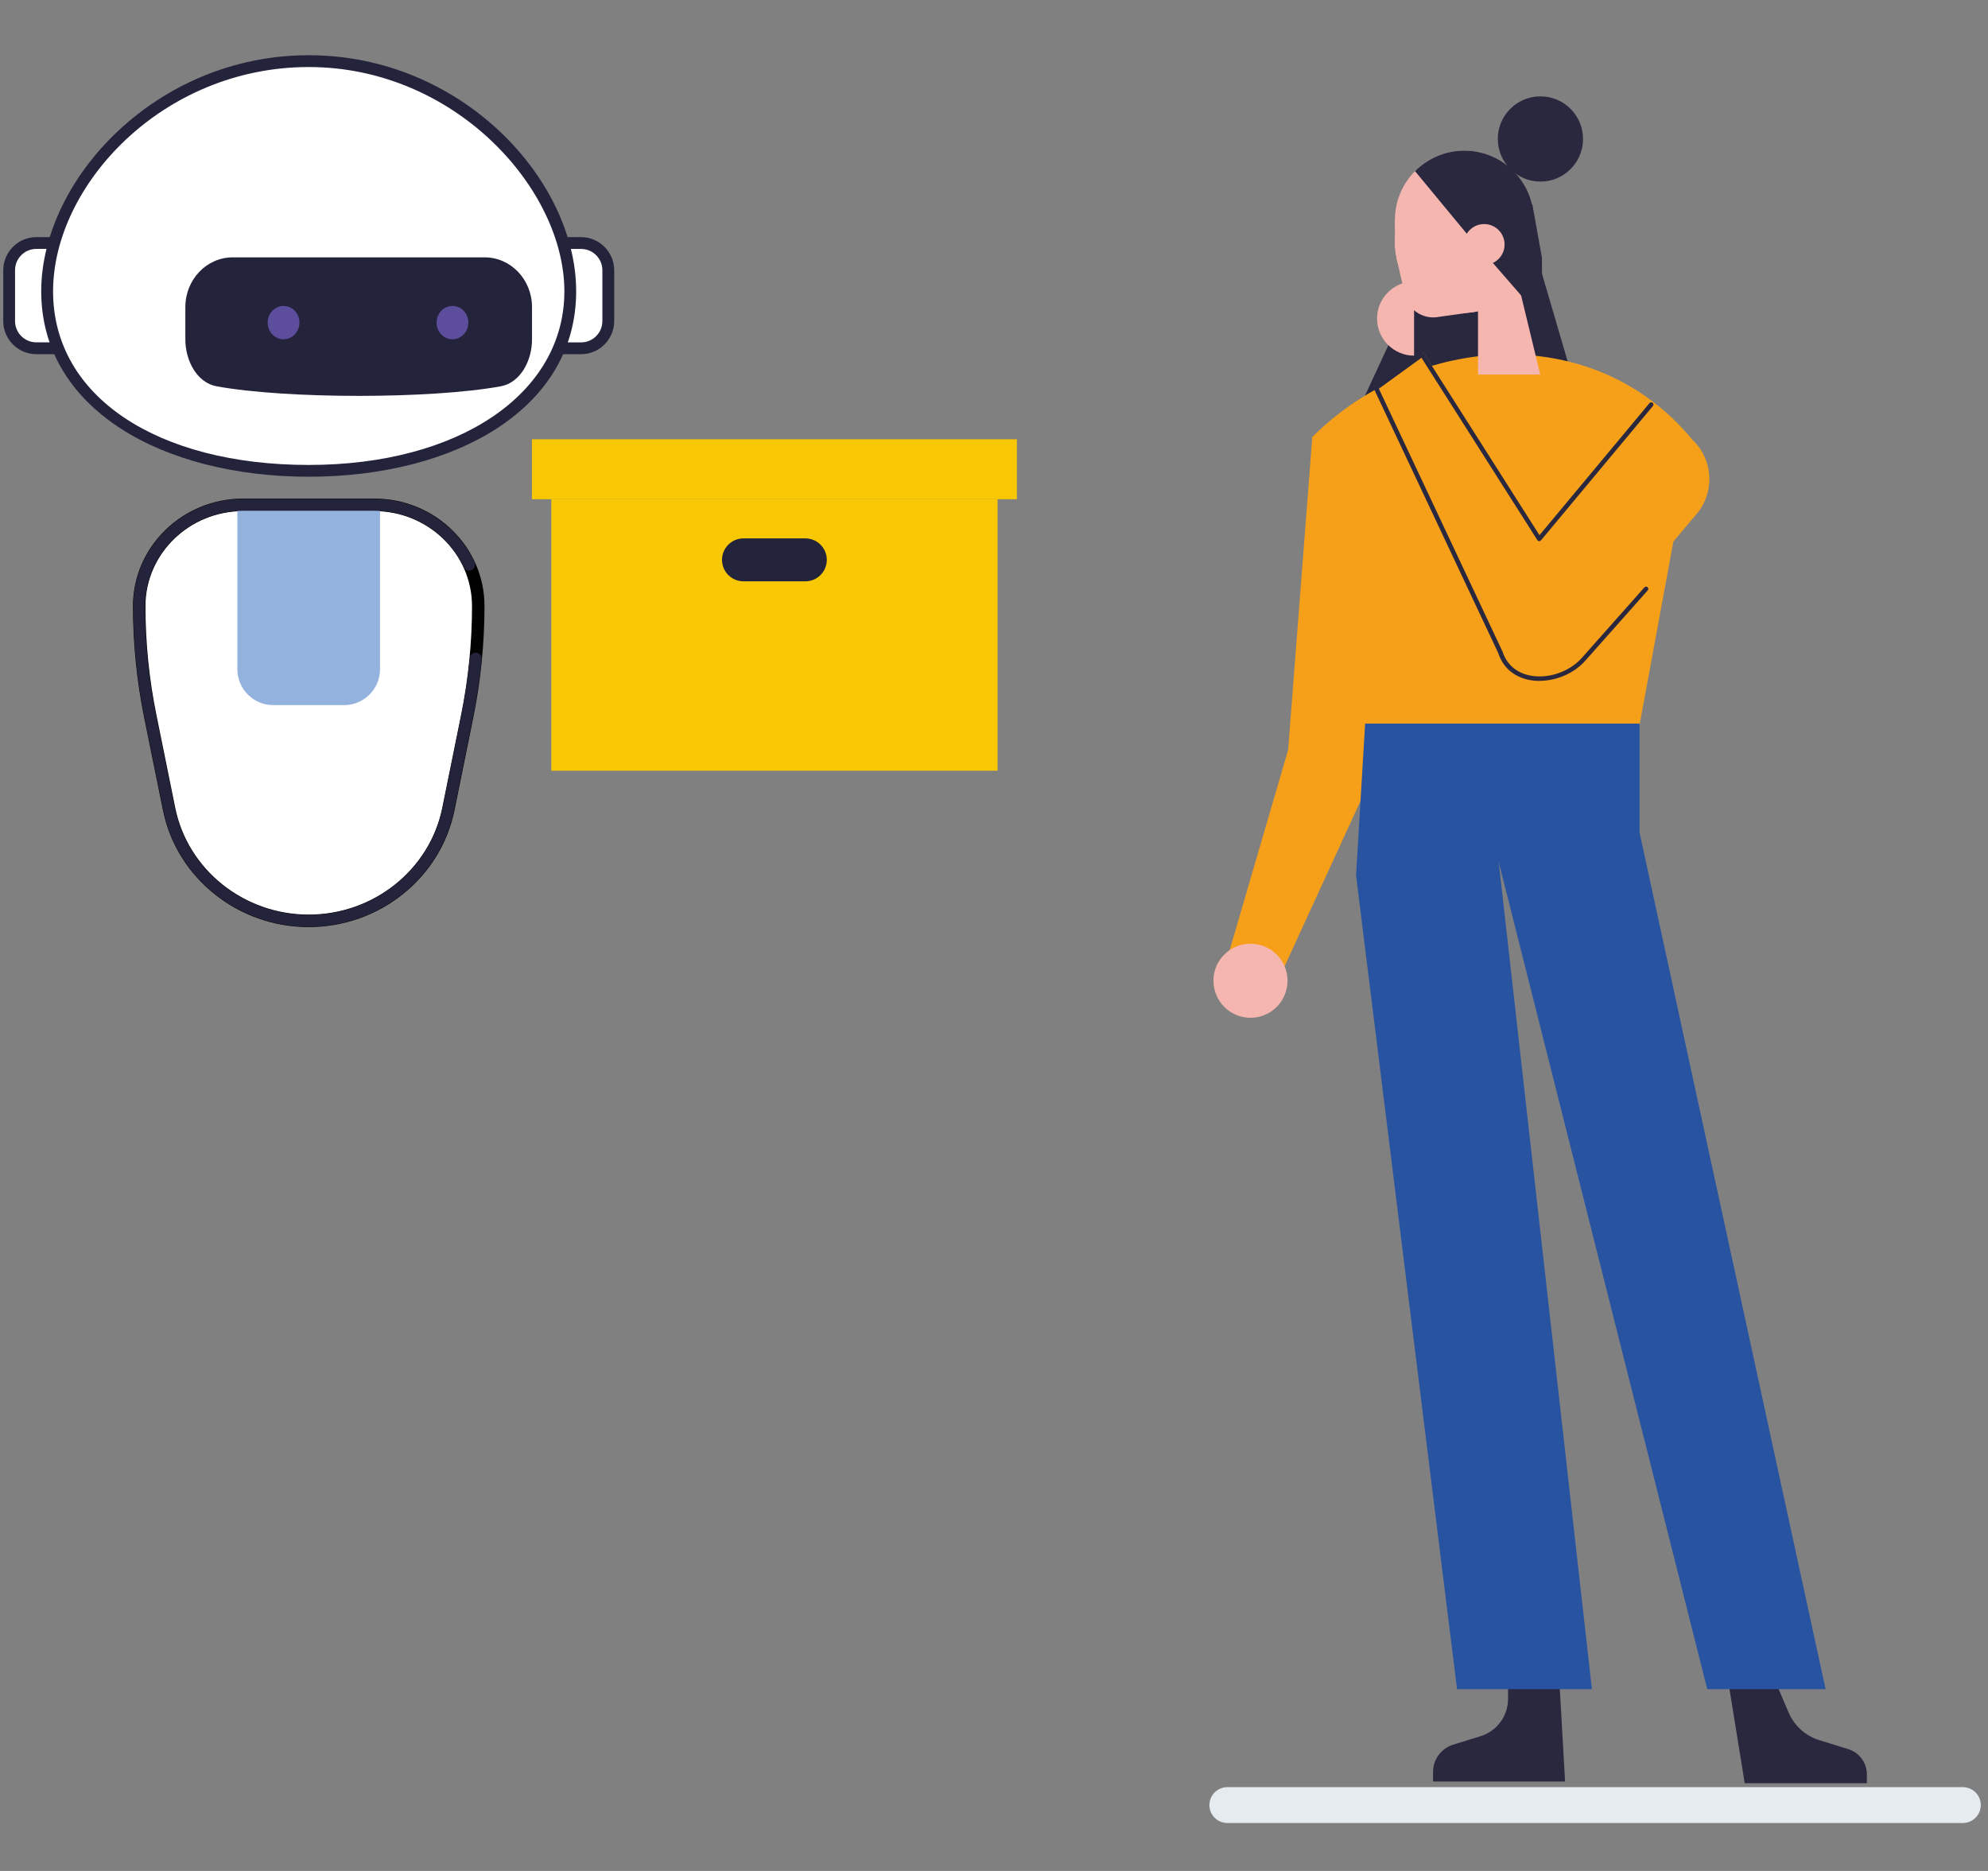 <?xml version="1.0" encoding="UTF-8"?>
<svg xmlns="http://www.w3.org/2000/svg" version="1.1" viewBox="0 0 612 576">
  <rect x="0" y="0" width="612" height="576" fill="#808080" stroke="none"/>
  <!-- Generator: Adobe Illustrator 29.7.0, SVG Export Plug-In . SVG Version: 2.1.1 Build 138)  -->
  <defs>
    <style>
      .st0, .st1 {
        fill: #2753a1;
      }

      .st2, .st1 {
        isolation: isolate;
        opacity: .2;
      }

      .st3 {
        fill: #010101;
      }

      .st4 {
        fill: #93b2de;
      }

      .st5 {
        fill: #ab4a96;
      }

      .st6 {
        fill: #29283f;
      }

      .st7 {
        fill: #f6b6b0;
      }

      .st8 {
        fill: #fff;
      }

      .st9 {
        fill: #5c4e9c;
      }

      .st10 {
        opacity: .56;
      }

      .st11 {
        fill: #94b2de;
      }

      .st12 {
        fill: #24233c;
      }

      .st13 {
        fill: #5c4e9b;
      }

      .st14 {
        fill: #d6e1f3;
      }

      .st15 {
        fill: #f6a019;
      }

      .st16 {
        fill: #f8c804;
      }

      .st17 {
        fill: #e6ebef;
      }

      .st18 {
        display: none;
      }

      .st19 {
        fill: #d3d8db;
      }
    </style>
  </defs>
  <g id="Ebene_1" class="st18">
    <g>
      <path class="st4" d="M414.33,165.7c-4.01-1.31-8.36.61-10.09,4.46-3.51,7.77-9.09,23.46-7.16,41.28.98,9.09,4.53,19.66,9.71,29.01.06.12.13.23.19.34l-4.49,14.93c-.74,2.46-.31,5.07,1.18,7.16l11.14,15.69c1.12,1.58,2.96,2.48,4.91,2.38,1.94-.09,3.68-1.15,4.66-2.84l6.62-11.49c.22.14.44.27.66.41,2.27,1.34,5.09,1.51,7.53.43l23.6-10.43c2.03-.89,3.59-2.55,4.36-4.57.16-.41.29-.85.38-1.29.06-.25.1-.51.15-.76l12.95,2.84c1.91.41,3.86-.16,5.24-1.53.57-.57,1-1.24,1.29-1.97.4-1.02.49-2.15.25-3.26l-4.11-18.8c-.54-2.5-2.19-4.58-4.5-5.69l-14.07-6.73c-.05-.13-.08-.25-.12-.38-3.42-10.13-8.86-19.87-14.92-26.71-11.87-13.43-27.25-19.86-35.35-22.5h0ZM477.21,229.04l3.92,17.98-12.62-2.76c.56-6.74.03-13.83-1.58-21.01l9.17,4.38c.57.28.98.78,1.11,1.41h0ZM460.26,251.36l-23.6,10.43c-.6.27-1.29.23-1.84-.09-2.83-1.68-5.4-3.58-7.74-5.6l35.41-15.65c-.09,3.71-.52,6.89-1.06,9.49-.13.63-.56,1.16-1.17,1.43h0ZM408.45,257.53l2.93-9.73c4.23,6.02,9.1,11.18,14.47,15.31l-6.45,11.19-10.65-15c-.37-.52-.47-1.16-.29-1.77h0ZM458.7,216.91c2.1,6.19,3.17,11.85,3.58,16.83l-40.02,17.69c-4.44-4.8-7.73-9.83-10.02-13.98-4.8-8.65-8.07-18.37-8.97-26.67-1.78-16.36,3.41-30.86,6.65-38.05.43-.95,1.5-1.43,2.49-1.1,7.5,2.44,21.71,8.38,32.61,20.7,5.52,6.25,10.51,15.21,13.68,24.59h0Z"/>
      <path class="st4" d="M440.6,211.6c1.44-3.71,1.46-7.97-.28-11.89-1.68-3.8-4.74-6.72-8.62-8.22s-8.1-1.4-11.9.28c-7.84,3.47-11.41,12.67-7.93,20.51,1.68,3.8,4.74,6.72,8.62,8.22s8.1,1.4,11.9-.28c3.92-1.73,6.77-4.9,8.21-8.62h0ZM417.56,209.76c-1.04-2.36-1.02-4.91-.17-7.13.86-2.23,2.58-4.13,4.92-5.17,2.28-1,4.81-1.07,7.14-.17s4.16,2.65,5.16,4.93c2.08,4.7-.06,10.23-4.76,12.31-2.28,1-4.81,1.07-7.14.17s-4.16-2.65-5.16-4.93Z"/>
      <path class="st4" d="M451.4,290.36c.29-.75.29-1.59-.06-2.38l-5.81-13.14c-.69-1.57-2.53-2.28-4.11-1.58-1.57.69-2.28,2.53-1.58,4.11l5.81,13.14c.69,1.57,2.53,2.28,4.11,1.58.78-.35,1.35-.98,1.65-1.72h0Z"/>
      <path class="st4" d="M453.48,267.94c-1.57.69-2.28,2.53-1.58,4.11l11.17,25.26c.69,1.57,2.53,2.28,4.11,1.58.78-.35,1.35-.98,1.65-1.72s.29-1.59-.06-2.38l-11.17-25.26c-.69-1.57-2.53-2.28-4.11-1.59h0Z"/>
      <path class="st4" d="M463.93,266.73l5.81,13.14c.69,1.57,2.53,2.28,4.11,1.58.78-.35,1.35-.98,1.65-1.72s.29-1.59-.06-2.38l-5.81-13.14c-.69-1.57-2.53-2.28-4.11-1.58-1.57.69-2.28,2.53-1.58,4.11h0Z"/>
    </g>
    <g>
      <path class="st4" d="M564.95,162.06c.64.95,1.7,1.52,2.84,1.52s2.21-.57,2.84-1.52c8.08-12.12,19.98-27.09,28.28-42.32,6.63-12.17,9.86-22.55,9.86-31.74,0-22.59-18.38-40.97-40.97-40.97s-40.97,18.38-40.97,40.97c0,9.19,3.22,19.57,9.86,31.74,8.28,15.22,20.21,30.22,28.28,42.32h-.02ZM567.79,53.86c18.82,0,34.14,15.32,34.14,34.14,0,8.02-2.95,17.32-9.02,28.47-7.15,13.13-17.35,26.44-25.12,37.62-7.77-11.19-17.97-24.5-25.12-37.62-6.08-11.15-9.02-20.46-9.02-28.47,0-18.82,15.32-34.14,34.14-34.14h0Z"/>
      <path class="st4" d="M567.79,108.49c11.29,0,20.49-9.19,20.49-20.49s-9.19-20.49-20.49-20.49-20.49,9.19-20.49,20.49,9.19,20.49,20.49,20.49ZM567.79,74.34c7.53,0,13.66,6.13,13.66,13.66s-6.13,13.66-13.66,13.66-13.66-6.13-13.66-13.66,6.13-13.66,13.66-13.66Z"/>
    </g>
    <g>
      <path class="st4" d="M603.14,494.86c-1.67,0-2.77-1.08-2.77-2.7,0-14.83,0-26.69-21.61-31.81-18.01-4.04-39.35-12.13-39.35-25.88v-11.06c0-1.62,1.1-2.7,2.77-2.7s2.77,1.08,2.77,2.7v11.06c0,7.82,12.75,15.36,34.91,20.76,26.05,5.93,26.05,22.38,26.05,36.66,0,1.62-1.1,2.96-2.77,2.96h0Z"/>
      <path class="st4" d="M563.5,378.82c-1.1-1.08-3.05-.81-3.88.54-1.1,1.34-.83,2.96.55,3.77,0,0-1.65,2.28-1.65,6.87,0,9.17-5.82,10.25-6.37,10.25-1.1,0-2.22,1.08-2.49,2.15-1.39,7.82-5.27,17.79-14.69,23.19-1.1.54-1.94,1.08-2.77,1.62-2.73,1.86-4.66,3.19-12.16,3.23v5.13c9.4,0,12.72-2.16,15.48-4.04.55-.27,1.39-.81,2.22-1.34,8.59-4.85,14.41-13.48,17.18-25.07,3.88-1.34,9.14-5.39,9.14-15.1,0-7.28-.29-10.92-.57-11.18h0Z"/>
      <path class="st4" d="M558.8,384.65c-1.94,0-3.32-2.43-5.27-6.2-3.05-5.66-7.48-13.48-18.57-13.48-1.39,0-3.32.27-5.54.54-2.73.4-5.97.86-9.39.94v5.73c3.84-.08,7.39-.59,10.22-1.01,1.94-.27,3.6-.54,4.71-.54,7.76,0,10.53,5.12,13.58,10.51,2.49,4.32,4.99,8.89,10.25,8.89,1.67,0,2.77-1.08,2.77-2.7s-1.1-2.7-2.77-2.7h0Z"/>
      <path class="st4" d="M520.04,458.42c-7.49-.51-14.68-3.14-20.78-7.52,6.15-3.28,10.83-7.47,10.83-13.71v-5.23c3.15,1.88,6.52,3.11,9.95,3.55v-5.14c-9.32-1.63-19.95-11.31-22.74-26.14h0c-.2-1.08-1.12-1.91-2.21-2.05-5.52-.74-6.34-11.08-4.23-14.74,9.65-1.24,4.48-11.96,9.67-21.86.5,3.66,2.7,15.43,6.14,16.71.41.16,5.4,1.98,13.37,3.56v-5.2c-5.46-1.13-9.31-2.33-10.85-2.84-2.84-4.65-3.97-14.67-4.17-18.3-.33-6.29-12.46-.42-12.67,20.38,0,.61-.23,2.58-2.71,2.58-5.83,0-8.24,20.29,3.01,24.33,1.98,8.63,6.54,16.18,12.36,21.41v8.98c0,7.94-14.73,12.11-25.34,16.38-3.26-69.78,10.74-95.69,19.5-104.93,7.79-8.22,15.86-7.77,19.38-4.84.56.5,1.03.71,1.49.71v-5.75h0c-6.58-3.53-15.83-2.8-24.55,6.41-11.46,12.1-24.31,41.13-20.79,110.57-13.39,6.42-25.45,18.24-25.45,33.2,0,3.35,5.07,3.36,5.07,0,0-6.08,2.66-17.74,20.47-27.57,5.17-2.86,12.52-5.12,19.35-8.04,7.43,6.03,16.47,9.6,25.9,10.17v-5.07h0Z"/>
      <path class="st4" d="M549.2,443.38c-1.09-1.01-2.72-.75-3.81.25-6.88,7.46-15.74,12.55-25.35,14.81v5.17c11.27-2.37,21.66-8.18,29.44-16.71,1.09-1.01.82-2.52-.28-3.53Z"/>
      <path class="st4" d="M558.91,359.06c3.9-5.55,2.4-11.98,2.4-12.28-.3-1.46-1.8-2.63-3.3-2.34,0,0-9.32,1.17-19.83-1.76-6.3-2.62-13.8-4.09-21.59-4.09v3.87l2.85,2.05c6.08.28,11.66,1.42,16.34,3.44.2.2.4.29.6.29,7.82,2.04,15.02,2.04,18.93,2.04,0,2.04-.6,4.38-2.4,6.72-.9,1.17-.9,2.63,0,3.8,3.61,4.68,5.4,13.45,5.4,19.29s0,11.98-2.1,16.96c-.6,1.46.3,3.21,1.8,3.8s3.3-.29,3.9-1.76c2.4-6.14,2.4-13.45,2.4-19,0-6.14-1.5-14.9-5.4-21.04h0Z"/>
      <path class="st4" d="M553.64,491.08c-1.27-.12-2.4.82-2.52,2.1l-.3,3.37c-5.21-8.18-14.25-13.65-24.73-13.65-11.27,0-21.21,6.43-26.13,16.09-.58,1.14-.13,2.53,1.01,3.12,1.14.58,2.53.13,3.12-1.01,4.17-8.17,12.56-13.56,22.01-13.56,8.62,0,16.39,4.49,20.85,11.52l-3.3-2.36c-1.04-.75-2.49-.51-3.23.54-.75,1.04-.51,2.49.54,3.23l10.02,7.15c1.47,1.05,3.5.09,3.65-1.68l1.12-12.34c.12-1.27-.82-2.4-2.1-2.52h0Z"/>
      <path class="st4" d="M551.21,523.01c-1.14-.58-2.53-.13-3.12,1.01-4.17,8.17-12.56,13.56-22.01,13.56-8.62,0-16.39-4.49-20.85-11.52l3.3,2.36c1.04.75,2.49.51,3.23-.54.75-1.04.51-2.49-.54-3.23l-10.02-7.15c-1.45-1.04-3.49-.11-3.65,1.68l-1.12,12.34c-.12,1.27.82,2.4,2.1,2.52s2.4-.83,2.52-2.1l.3-3.37c5.21,8.18,14.25,13.65,24.72,13.65,11.27,0,21.21-6.43,26.13-16.09.58-1.14.13-2.53-1.01-3.12h0Z"/>
    </g>
    <g>
      <path class="st8" d="M192.17,309.81h-67.49c-29.58,0-53.56,23.35-53.56,52.16,0,19.04,1.91,38.03,5.69,56.69l9.7,47.87c6.78,33.45,36.9,57.56,71.92,57.56s65.13-24.11,71.92-57.56l9.7-47.87c3.78-18.68,5.69-37.66,5.69-56.69,0-28.81-23.98-52.16-53.56-52.16Z"/>
      <path class="st4" d="M121.68,309.81h73.47v84.66c0,10.21-8.29,18.5-18.5,18.5h-36.48c-10.21,0-18.5-8.29-18.5-18.5v-84.66h0Z"/>
      <path class="st12" d="M158.42,527.14c-36.35,0-67.85-25.23-74.9-60l-9.7-47.86c-3.82-18.82-5.75-38.11-5.75-57.3,0-30.44,25.4-55.21,56.61-55.21h67.49c22.26,0,42.54,12.8,51.66,32.6.7,1.53.04,3.33-1.49,4.04-1.53.7-3.33.04-4.04-1.49-8.14-17.66-26.24-29.07-46.14-29.07h-67.49c-27.85,0-50.53,22.04-50.53,49.12,0,18.79,1.9,37.66,5.63,56.09l9.7,47.86c6.48,31.94,35.47,55.12,68.94,55.12s62.46-23.18,68.94-55.12l9.7-47.86c1.96-9.68,3.43-19.57,4.36-29.39.16-1.68,1.64-2.9,3.32-2.74,1.68.16,2.9,1.65,2.74,3.31-.96,10.03-2.46,20.14-4.46,30.03l-9.7,47.87c-7.05,34.77-38.55,60-74.9,60h0Z"/>
    </g>
    <path class="st12" d="M507.45,271.15c-3.72,0-7.08-2.58-7.92-6.36-.97-4.37,1.79-8.71,6.17-9.68,10.4-2.31,16.91-6.89,16.98-11.93.08-5.95-8-14.03-23.62-17.98-4.34-1.1-6.98-5.51-5.88-9.86,1.1-4.34,5.51-6.98,9.86-5.88,22.01,5.56,36.09,18.89,35.87,33.95-.19,13.16-11.29,23.45-29.7,27.54-.59.13-1.18.19-1.77.19h0Z"/>
    <g>
      <g>
        <g>
          <path class="st8" d="M284.16,174.94h14.55c7.74,0,14.02,6.29,14.02,14.02v26.19c0,7.74-6.29,14.02-14.02,14.02h-14.55v-54.24h0Z"/>
          <path class="st12" d="M298.7,232.23h-14.55c-1.68,0-3.05-1.36-3.05-3.05v-54.24c0-1.68,1.36-3.05,3.05-3.05h14.55c9.41,0,17.07,7.66,17.07,17.07v26.19c0,9.41-7.66,17.07-17.07,17.07h0ZM287.19,226.13h11.51c6.06,0,10.98-4.92,10.98-10.98v-26.19c0-6.06-4.92-10.98-10.98-10.98h-11.51v48.15Z"/>
        </g>
        <g>
          <path class="st8" d="M32.69,229.18h-14.55c-7.74,0-14.02-6.29-14.02-14.02v-26.19c0-7.74,6.29-14.02,14.02-14.02h14.55v54.24h0Z"/>
          <path class="st12" d="M32.69,232.23h-14.55c-9.41,0-17.07-7.66-17.07-17.07v-26.19c0-9.41,7.66-17.07,17.07-17.07h14.55c1.68,0,3.05,1.36,3.05,3.05v54.24c0,1.68-1.36,3.05-3.05,3.05h0ZM18.14,177.98c-6.06,0-10.98,4.92-10.98,10.98v26.19c0,6.06,4.92,10.98,10.98,10.98h11.52v-48.15h-11.52Z"/>
        </g>
      </g>
      <g>
        <path class="st8" d="M23.69,199.82c0-58.28,60.32-118.57,134.73-118.57s134.73,60.28,134.73,118.57-60.32,92.48-134.73,92.48S23.69,258.1,23.69,199.82h0Z"/>
        <path class="st12" d="M158.42,295.34c-37.81,0-72.22-8.84-96.93-24.88-26.72-17.36-40.85-41.79-40.85-70.65,0-57.4,58.92-121.61,137.77-121.61s137.77,64.21,137.77,121.61c0,28.87-14.12,53.3-40.85,70.65-24.71,16.04-59.12,24.88-96.93,24.88h.02ZM158.42,84.3c-75.37,0-131.69,60.99-131.69,115.52s54.15,89.45,131.69,89.45,131.69-36.78,131.69-89.45-56.32-115.52-131.69-115.52h0Z"/>
      </g>
      <path class="st12" d="M249,182.33H119.26c-13.48,0-24.4,11.47-24.4,25.61v16.71c0,10.79,5.91,22.22,16.11,24.09,35.95,6.58,110.38,6.58,146.33,0,10.2-1.87,16.11-13.3,16.11-24.09v-16.71c0-14.15-10.93-25.61-24.4-25.61h0Z"/>
      <g>
        <path class="st13" d="M153.65,215.95c0,4.74-3.66,8.58-8.17,8.58s-8.17-3.84-8.17-8.58,3.66-8.58,8.17-8.58,8.17,3.84,8.17,8.58Z"/>
        <ellipse class="st13" cx="232.46" cy="215.95" rx="8.17" ry="8.58"/>
      </g>
    </g>
    <path class="st12" d="M89.58,391.08c-4.35,0-8.68-.06-13.05-.17-35.11-.88-50.88-22.62-50.66-42.44.23-21.3,18.11-42.93,51.84-43.06h.03c4.46,0,8.1,3.61,8.12,8.08.02,4.48-3.6,8.13-8.08,8.15-23.23.09-35.53,13.65-35.68,27.01-.14,12.52,10.59,25.42,34.84,26.04,4.24.11,8.51.16,12.72.16,168.26,0,318.09-82.73,319.62-83.59,3.91-2.19,8.86-.79,11.05,3.12s.79,8.86-3.12,11.05c-1.56.87-155.12,85.64-327.63,85.65h0Z"/>
  </g>
  <g id="Ebene_2" class="st18">
    <g>
      <g>
        <rect class="st14" x="-25.7" y="116.18" width="322.45" height="260.39" transform="translate(-111.3 381.09) rotate(-89.81)"/>
        <path class="st8" d="M267.61,410.47l-265.25-.88L3.45,82.28l265.25.88-1.09,327.31ZM7.24,404.74l255.52.85,1.05-317.58-255.52-.85-1.05,317.58Z"/>
      </g>
      <g class="st2">
        <rect class="st0" x="96.04" y="72.54" width="6.88" height="133.14" transform="translate(-39.96 238.12) rotate(-89.81)"/>
      </g>
      <g class="st2">
        <rect class="st0" x="130.25" y="71.41" width="6.88" height="201.77" transform="translate(-39.06 305.41) rotate(-89.81)"/>
      </g>
      <g class="st2">
        <rect class="st0" x="130.14" y="104.51" width="6.88" height="201.77" transform="translate(-72.26 338.29) rotate(-89.81)"/>
      </g>
      <g class="st2">
        <rect class="st0" x="73.38" y="194.06" width="6.88" height="88.46" transform="translate(-161.73 314.31) rotate(-89.81)"/>
      </g>
      <g class="st2">
        <rect class="st0" x="73.27" y="227.14" width="6.88" height="88.46" transform="translate(-194.92 347.17) rotate(-89.81)"/>
      </g>
      <g class="st2">
        <rect class="st0" x="129.81" y="203.76" width="6.88" height="201.77" transform="translate(-171.84 436.88) rotate(-89.81)"/>
      </g>
      <g class="st2">
        <rect class="st0" x="129.7" y="236.85" width="6.88" height="201.77" transform="translate(-205.04 469.75) rotate(-89.81)"/>
      </g>
      <g class="st2">
        <rect class="st0" x="129.59" y="269.93" width="6.88" height="201.77" transform="translate(-238.23 502.61) rotate(-89.81)"/>
      </g>
      <g class="st2">
        <rect class="st0" x="193.63" y="234.71" width="40.26" height="40.26"/>
      </g>
      <g class="st2">
        <rect class="st0" x="137.21" y="234.9" width="40.26" height="40.26"/>
      </g>
    </g>
    <g>
      <g>
        <rect class="st14" x="82.46" y="207.9" width="322.45" height="260.39" transform="translate(-95.22 580.65) rotate(-89.81)"/>
        <path class="st8" d="M375.72,502.22l-265.25-.9,1.1-327.31,265.25.9v2.43l-1.1,324.88h0ZM115.35,496.47l255.52.86,1.07-317.58-255.52-.86-1.07,317.58h0Z"/>
      </g>
      <g class="st2">
        <rect class="st0" x="204.19" y="164.25" width="6.88" height="133.14" transform="translate(-23.88 437.68) rotate(-89.81)"/>
      </g>
      <g class="st2">
        <rect class="st0" x="238.4" y="163.14" width="6.88" height="201.77" transform="translate(-22.99 504.98) rotate(-89.81)"/>
      </g>
      <g class="st2">
        <rect class="st0" x="238.28" y="196.22" width="6.88" height="201.77" transform="translate(-56.19 537.84) rotate(-89.81)"/>
      </g>
      <g class="st2">
        <rect class="st0" x="181.52" y="285.78" width="6.88" height="88.46" transform="translate(-145.66 513.87) rotate(-89.81)"/>
      </g>
      <g class="st2">
        <rect class="st0" x="181.41" y="318.86" width="6.88" height="88.46" transform="translate(-178.85 546.74) rotate(-89.81)"/>
      </g>
      <g class="st2">
        <rect class="st0" x="237.95" y="295.47" width="6.88" height="201.77" transform="translate(-155.76 636.43) rotate(-89.81)"/>
      </g>
      <g class="st2">
        <rect class="st0" x="237.84" y="328.57" width="6.88" height="201.77" transform="translate(-188.97 669.31) rotate(-89.81)"/>
      </g>
      <g class="st2">
        <rect class="st0" x="237.73" y="361.65" width="6.88" height="201.77" transform="translate(-222.16 702.17) rotate(-89.81)"/>
      </g>
      <g class="st2">
        <rect class="st0" x="301.78" y="326.43" width="40.26" height="40.26"/>
      </g>
      <g class="st2">
        <rect class="st0" x="245.34" y="326.62" width="40.26" height="40.26"/>
      </g>
    </g>
    <g>
      <path class="st17" d="M413.9,573.45h166.36c2.7,0,4.89-2.19,4.89-4.89s-2.19-4.89-4.89-4.89h-166.36c-2.7,0-4.89,2.19-4.89,4.89s2.19,4.89,4.89,4.89Z"/>
      <path class="st17" d="M566.29,149.61c0-4.86,3.95-8.81,8.81-8.81s8.81,3.95,8.81,8.81-3.95,8.81-8.81,8.81-8.81-3.95-8.81-8.81ZM567.51,149.61c0,4.18,3.41,7.59,7.59,7.59s7.59-3.41,7.59-7.59-3.41-7.59-7.59-7.59-7.59,3.41-7.59,7.59Z"/>
      <path class="st17" d="M437.98,312.64c0-5.88-4.78-10.66-10.66-10.66-2.03,0-3.69-1.65-3.69-3.69s1.65-3.69,3.69-3.69c5.88,0,10.66-4.78,10.66-10.66,0-2.03,1.65-3.69,3.69-3.69s3.69,1.65,3.69,3.69c0,5.88,4.78,10.66,10.66,10.66,2.03,0,3.69,1.65,3.69,3.69s-1.65,3.69-3.69,3.69c-5.88,0-10.66,4.78-10.66,10.66,0,2.03-1.65,3.69-3.69,3.69s-3.69-1.65-3.69-3.69ZM439.2,283.95c0,6.56-5.33,11.89-11.89,11.89-1.36,0-2.46,1.1-2.46,2.46s1.1,2.46,2.46,2.46c6.56,0,11.89,5.33,11.89,11.89,0,1.36,1.1,2.46,2.46,2.46s2.46-1.11,2.46-2.46c0-6.56,5.33-11.89,11.89-11.89,1.36,0,2.46-1.11,2.46-2.46s-1.1-2.46-2.46-2.46c-6.56,0-11.89-5.33-11.89-11.89,0-1.36-1.1-2.46-2.46-2.46s-2.46,1.11-2.46,2.46Z"/>
      <path class="st17" d="M571.37,125.38c0-4.26-3.47-7.74-7.74-7.74-1.59,0-2.89-1.3-2.89-2.89s1.3-2.89,2.89-2.89c4.26,0,7.74-3.47,7.74-7.74,0-1.59,1.3-2.89,2.89-2.89s2.89,1.3,2.89,2.89c0,4.26,3.47,7.74,7.74,7.74,1.59,0,2.89,1.3,2.89,2.89s-1.3,2.89-2.89,2.89c-4.26,0-7.74,3.47-7.74,7.74,0,1.59-1.3,2.89-2.89,2.89s-2.89-1.3-2.89-2.89ZM572.59,104.13c0,4.94-4.02,8.96-8.96,8.96-.92,0-1.66.75-1.66,1.66s.75,1.66,1.66,1.66c4.94,0,8.96,4.02,8.96,8.96,0,.92.75,1.66,1.66,1.66s1.66-.75,1.66-1.66c0-4.94,4.02-8.96,8.96-8.96.92,0,1.66-.75,1.66-1.66s-.75-1.66-1.66-1.66c-4.94,0-8.96-4.02-8.96-8.96,0-.92-.75-1.66-1.66-1.66s-1.66.75-1.66,1.66Z"/>
      <rect class="st0" x="488.12" y="295.32" width="66.56" height="120.16"/>
      <path class="st19" d="M406.23,196.55l8.35,50.42c1.65,9.99,14.13,19.06,24.92,10.35l52.66-30.27-22.76-32.1-36.06,38.74-17.33-41.39-9.76,4.25h0Z"/>
      <path class="st7" d="M401.42,184.12c-3.13,4.63-1.91,10.92,2.71,14.04,2.98,2.02,6.65,2.23,9.72.88,1.7-.75,3.21-1.95,4.32-3.61,3.13-4.63,1.9-10.91-2.73-14.04-2.34-1.58-5.1-2.05-7.65-1.52-2.51.5-4.83,1.95-6.37,4.24h0Z"/>
      <path class="st7" d="M410.11,187.75l8.29-3.13-12.4-19.85c-.55-.88-1.65-1.24-2.61-.86h0c-1.1.43-1.65,1.66-1.23,2.77l7.96,21.07h0Z"/>
      <path class="st19" d="M493.4,531.85l1.73,30.28h-36.05v-2.62c0-3.42,2.22-6.43,5.49-7.44l7.49-2.32c4.46-1.38,7.51-5.51,7.51-10.18v-7.71h13.84,0Z"/>
      <path class="st19" d="M534,531.85l-1.73,30.28h36.05v-2.62c0-3.42-2.22-6.43-5.49-7.44l-7.49-2.32c-4.46-1.38-7.51-5.51-7.51-10.18v-7.71h-13.84,0Z"/>
      <path class="st5" d="M468.87,195.21c28.71-28.71,75.25-28.71,103.97,0l-14.54,78.56h-74.88l-14.54-78.56h0Z"/>
      <polygon class="st19" points="566.42 320.71 608.78 264.65 572.83 195.21 544.68 223.81 577.64 262.15 556.45 313.24 566.42 320.71"/>
      <polygon class="st0" points="483.41 273.33 480.92 309.03 465.64 536.91 502.46 536.91 519.12 315.39 525.75 536.91 565.56 536.91 558.31 303.09 558.31 273.33 483.41 273.33"/>
      <path class="st19" d="M527.6,173.95c-.18,4.22,0,241.54,0,241.54h56.09l-20.31-123.3,9.45-96.97s-15.96-19.31-45.23-21.26h0Z"/>
      <g>
        <path class="st7" d="M489.76,137.51c0,10.49,8.46,18.96,18.96,18.96,8.19,0,15.18-5.21,17.85-12.52.71-1.99,1.11-4.17,1.11-6.44,0-10.45-8.51-18.96-18.96-18.96-5.25,0-10.02,2.15-13.47,5.6-3.38,3.42-5.49,8.15-5.49,13.36h0Z"/>
        <circle class="st7" cx="508.71" cy="146.17" r="18.96"/>
        <path class="st7" d="M501.37,166.3l10.02-1.39-2.68-18.73-18.5,3.93,2.21,9.84c.81,4.17,4.76,6.97,8.96,6.35Z"/>
        <rect class="st7" x="489.75" y="137.52" width="37.92" height="9.85"/>
        <path class="st6" d="M495.24,124.15l11.6,8.31,4.76,11.49h16.05s0-4.17,0-6.44c0-10.45-8.51-18.96-18.96-18.96-5.25,0-10.02,2.15-13.47,5.6h0Z"/>
        <circle class="st7" cx="514.11" cy="144.18" r="5.58"/>
      </g>
      <polygon class="st7" points="527.67 143.09 527.67 178.05 506.72 178.05 514.19 152.77 527.67 143.09"/>
      <path class="st19" d="M514.17,267.02l-.08,148.46h-56.09l20.31-123.3-9.45-96.97s13.77-16.65,38.85-20.38c1.21,8.78,6.46,92.2,6.46,92.2h0Z"/>
      <path class="st15" d="M545.68,548.41c0,2.9-2.35,5.25-5.25,5.25s-5.25-2.35-5.25-5.25,2.35-5.25,5.25-5.25,5.25,2.35,5.25,5.25Z"/>
      <circle class="st15" cx="487.72" cy="548.41" r="5.25"/>
      <path class="st6" d="M527.15,418.18c.31,0,.58-.24.61-.55l17.87-183.98c.02-.17-.04-.34-.16-.47-.11-.13-.28-.2-.45-.2h-8.84l8.43-6.61c.12-.1.2-.23.23-.38l6.92-44.15c.05-.34-.18-.65-.51-.7-.34-.04-.65.18-.7.51l-6.88,43.91-9.63,7.55c-.21.16-.29.43-.2.68s.32.41.58.41h9.94l-17.81,183.31c-.03.34.21.63.55.66h.06,0Z"/>
      <path class="st6" d="M513.5,417.34h.06c.34-.03.58-.33.55-.66l-17.54-181.26h9.53c.27,0,.51-.18.59-.44s-.03-.54-.26-.69l-9.96-6.37-5.08-46.43c-.04-.34-.34-.59-.68-.54-.34.04-.58.34-.54.68l5.11,46.72c.02.18.12.35.28.45l8.45,5.41h-8.12c-.17,0-.34.07-.45.2-.11.13-.17.3-.16.47l17.6,181.93c.03.31.3.55.61.55h0Z"/>
      <rect class="st6" x="459.09" y="562.12" width="36.2" height="3.82"/>
      <rect class="st6" x="532.26" y="562.12" width="36.2" height="3.82"/>
      <path class="st7" d="M549.17,322.35c0,5.59,4.53,10.12,10.1,10.12,3.6,0,6.76-1.88,8.55-4.71.99-1.57,1.57-3.42,1.57-5.41,0-5.59-4.53-10.1-10.12-10.1-2.82,0-5.38,1.16-7.2,3.02-1.81,1.82-2.91,4.32-2.91,7.09h0Z"/>
      <polygon class="st19" points="577.64 262.15 608.78 264.65 573.9 317.6 558.32 308.25 577.64 262.15"/>
    </g>
    <path class="st17" d="M248.14,38.67c0-6.4-5.21-11.6-11.6-11.6-2.39,0-4.33-1.95-4.33-4.33s1.94-4.33,4.33-4.33c6.4,0,11.6-5.21,11.6-11.6,0-2.39,1.95-4.33,4.33-4.33s4.33,1.95,4.33,4.33c0,6.4,5.21,11.6,11.6,11.6,2.39,0,4.33,1.94,4.33,4.33s-1.94,4.33-4.33,4.33c-6.4,0-11.6,5.21-11.6,11.6,0,2.39-1.94,4.33-4.33,4.33s-4.33-1.94-4.33-4.33ZM249.97,6.8c0,7.41-6.03,13.44-13.44,13.44-1.38,0-2.5,1.12-2.5,2.5s1.12,2.5,2.5,2.5c7.41,0,13.44,6.03,13.44,13.44,0,1.38,1.12,2.5,2.5,2.5s2.5-1.12,2.5-2.5c0-7.41,6.03-13.44,13.44-13.44,1.38,0,2.5-1.12,2.5-2.5s-1.12-2.5-2.5-2.5c-7.41,0-13.44-6.03-13.44-13.44,0-1.38-1.12-2.5-2.5-2.5s-2.5,1.12-2.5,2.5Z"/>
    <path class="st17" d="M23.17,510.7c0-6.4-5.21-11.6-11.6-11.6-2.39,0-4.33-1.95-4.33-4.33s1.94-4.33,4.33-4.33c6.4,0,11.6-5.21,11.6-11.6,0-2.39,1.95-4.33,4.33-4.33s4.33,1.95,4.33,4.33c0,6.4,5.21,11.6,11.6,11.6,2.39,0,4.33,1.94,4.33,4.33s-1.94,4.33-4.33,4.33c-6.4,0-11.6,5.21-11.6,11.6,0,2.39-1.94,4.33-4.33,4.33s-4.33-1.94-4.33-4.33ZM25.01,478.83c0,7.41-6.03,13.44-13.44,13.44-1.38,0-2.5,1.12-2.5,2.5s1.12,2.5,2.5,2.5c7.41,0,13.44,6.03,13.44,13.44,0,1.38,1.12,2.5,2.5,2.5s2.5-1.12,2.5-2.5c0-7.41,6.03-13.44,13.44-13.44,1.38,0,2.5-1.12,2.5-2.5s-1.12-2.5-2.5-2.5c-7.41,0-13.44-6.03-13.44-13.44,0-1.38-1.12-2.5-2.5-2.5s-2.5,1.12-2.5,2.5h0Z"/>
    <path class="st17" d="M394.52,395.52c0-9.11,7.41-16.52,16.52-16.52s16.52,7.41,16.52,16.52-7.41,16.52-16.52,16.52-16.52-7.41-16.52-16.52ZM396.81,395.52c0,7.85,6.38,14.23,14.23,14.23s14.23-6.38,14.23-14.23-6.38-14.23-14.23-14.23-14.23,6.38-14.23,14.23Z"/>
    <path class="st17" d="M270.9,55.43c0-4.56,3.71-8.26,8.26-8.26s8.26,3.71,8.26,8.26-3.71,8.26-8.26,8.26-8.26-3.71-8.26-8.26ZM272.05,55.43c0,3.92,3.19,7.11,7.11,7.11s7.11-3.19,7.11-7.11-3.19-7.11-7.11-7.11-7.11,3.19-7.11,7.11Z"/>
  </g>
  <g id="Ebene_3" class="st18">
    <g>
      <g>
        <path class="st12" d="M513.17,506.07c0,4.75-3.89,8.63-8.65,8.63H37.09c-4.76,0-8.65-3.88-8.65-8.63l-3.89-268.62c0-4.75,5.6-14.02,15.85-13.33l456.83-11.82c5.97-.16,11.73,2.14,15.96,6.35,4.23,4.21,6.53,9.97,6.4,15.92l-6.42,271.49Z"/>
        <path class="st8" d="M503.42,497.01c0,4.5-3.68,8.18-8.18,8.18H47.15c-4.5,0-8.18-3.68-8.18-8.18l-3.67-243.86c.43-14.68,13.3-19.95,21.1-19.64,0,0,357.05-9.58,437.83-11.75,4.19-.11,8.24,1.5,11.21,4.46s4.6,7.01,4.49,11.21l-6.51,259.57h0Z"/>
        <g class="st10">
          <path class="st8" d="M45.03,381.36c-.34,0-.61-.27-.62-.61l-.29-19.78c0-.34.27-.62.61-.63h.01c.34,0,.61.27.62.61l.29,19.78c0,.34-.27.62-.61.63h-.01Z"/>
        </g>
      </g>
      <rect class="st12" x="0" y="513.41" width="551.09" height="23.6" rx="3.91" ry="3.91"/>
    </g>
    <rect class="st14" x="214.48" y="259.37" width="115.21" height="115.21" rx="2.77" ry="2.77" transform="translate(-7.5 6.6) rotate(-1.37)"/>
    <rect class="st14" x="64.68" y="262.95" width="115.21" height="115.21" rx="2.81" ry="2.81" transform="translate(-7.63 3.02) rotate(-1.37)"/>
    <path class="st16" d="M147.67,377.58c3.09-10.96,5.43-18.92,5.43-18.92,13.24-1.64,2.37-29.96-5.99-30.09h0c-27.09-.45-56.98,7.11-56.98,7.11-2.46,14.37-3.55,29.4-3.88,43.37l61.42-1.47h0Z"/>
    <path class="st7" d="M119.67,306.57l-8.62,24.93c-.14.41.03.87.41,1.08,2.35,1.3,10.81,5.06,21.02-1.41,1.06-.67,1.78-1.77,1.94-3.02l2.79-21.58h-17.55,0Z"/>
    <path class="st16" d="M135.41,354.16l15.13-23.81s22.24,24.44,22.23,46.63c-4.99.13-14.24.35-23.55.57.09-10.46-13.81-23.39-13.81-23.39Z"/>
    <g>
      <path class="st7" d="M134.26,281.31c.28.39,9.1,31.1,9.1,31.1l-17.64,4.66-12.67-27.87s16.5-14.46,21.22-7.9h0Z"/>
      <path class="st6" d="M120.05,291.27c-.43.69-.52,1.53-.25,2.3l5.44,14.97c.08.23.19.44.33.63.79,1.08,3.56,4.31,6.78,1.27,2.74-2.59,5.3-4.93,7.69-5.64,1.4-.41,2.85.42,3.25,1.82.81,2.88,2.35,8.74,2.97,14.13.16,1.36-.77,2.59-2.1,2.85-3.52.69-10.45,1.83-16.33,1.51-.97-.05-1.82-.63-2.23-1.51-1.81-3.86-6.93-14.64-8.84-17.46-1.78-2.62-6-2.58-7.94-2.41-.73.06-1.46-.18-2-.67-1.64-1.48-4.34-4.9-.46-9.04.97-1.03.89-2.67-.12-3.65-1.81-1.77-3.56-4.77-.62-8.5,2.99-3.78,6.94-3.41,9.52-2.57,1.14.37,2.44-.01,3.11-1.02.29-.44.77-.78,1.53-.79,1.44-.01,2.59-1.1,2.59-2.54,0-2.47.94-5.48,5.14-6.83,7.7-2.48,12.59,4.94,13.12,10.51.53,5.57-7.98,7.77-12.99,7.45-3.69-.24-6.42,3.3-7.61,5.2h0Z"/>
      <path class="st7" d="M118.84,311.66s-1.34-9.66-5.37-10.09-7.91,2.91-3.86,8.3c5.04,6.7,9.22,1.8,9.22,1.8h0Z"/>
    </g>
    <path class="st16" d="M83.03,379.13c2.99-9.62,17.49-17.22,17.49-17.22l-10.39-26.23s-15.82,10.75-24.5,26.03l.21,8.88c.04,1.85.65,3.56,1.65,4.97,3.2,4.18,6.55,3.93,12.22,3.64l3.31-.08h0Z"/>
    <path class="st8" d="M357.21,334.99c-.14,0-.28-.03-.43-.11-.07-.04-.1-.12-.06-.2.04-.07.12-.1.2-.06.59.31,1.24-.44,1.52-.94,3.92-6.74,3.07-16.17-2.06-22.91-3.07-4.04-7.22-6.77-11.67-7.69-3.16-.65-6.42-.39-9.48-.06-5.19.55-10.41,1.36-15.51,2.41-.42.09-.84.17-1.25.26-3,.63-6.11,1.28-9.22,1.29h-.06c-4,0-7.49-1.16-9.86-3.27-1.47-1.32-2.57-3.03-3.63-4.68-1.27-1.98-2.58-4.04-4.54-5.35-.07-.04-.09-.13-.04-.2.04-.07.13-.09.2-.04,2.01,1.34,3.34,3.42,4.62,5.43,1.04,1.64,2.13,3.33,3.57,4.62,2.31,2.06,5.74,3.2,9.66,3.2h.06c3.09-.01,6.18-.66,9.16-1.29.42-.09.84-.18,1.25-.26,5.11-1.05,10.34-1.86,15.54-2.42,3.08-.33,6.36-.59,9.57.07,4.52.93,8.73,3.7,11.84,7.79,5.2,6.83,6.05,16.39,2.08,23.23-.34.58-.89,1.16-1.48,1.16h-.01Z"/>
    <path class="st8" d="M357.26,331.74h-.03c-.08-.02-.13-.09-.12-.17.84-4.46.5-8.62-.99-12.02-1.74-3.96-5.16-6.87-8.92-7.6-.08-.02-.13-.09-.12-.17.02-.08.09-.13.17-.12,3.86.74,7.36,3.72,9.13,7.77,1.52,3.45,1.86,7.67,1.01,12.19-.02.07-.07.12-.14.12h0Z"/>
    <path class="st6" d="M330.82,364.27l-1.68-70.52c-4.61.61-8.91,1.71-12.56,2.9-5.59,1.82-11.55-.41-14.83-5.3-6.34-9.46-17.56-8.14-23.61-8.03-10.85.21-10.86-3.15-10.86-3.15l-16.84,27.02,39.49,66.99,32.17-.77c4.93-.12,8.84-4.22,8.72-9.15h0Z"/>
    <path class="st7" d="M248.74,307.01c.2.68,5.34,17.71,5.74,18.06.4.35,11.26.94,16.37-2.56l-10.43-23.09-11.68,7.58h0Z"/>
    <g>
      <path class="st7" d="M239.04,283.89s-4.61,8.26-1.54,21.84c3.07,13.58,10.14,15.44,15.01,12.65,4.87-2.79,11.36-8,13.29-19.82,1.93-11.83-20.52-25.08-26.77-14.67h0Z"/>
      <path class="st6" d="M257.01,296.9s-6.15-18.58-19.17-8.7l-1.38,4.48s-11.01-4.37-6.25-14.27c4.76-9.9,16.32-13.8,27.77-5.92,11.46,7.88,17.48,14.44,15.88,23.72-1.59,9.29-8.28,5.38-8.28,5.38,0,0-.66-7.01-3.82-8.56-3.17-1.55-3.62,3.66-3.62,3.66l-1.13.21h0Z"/>
      <path class="st7" d="M259.71,297.39s-3.21-9.53,2.61-9.28,2.55,9.13,1.06,12.34l-3.67-3.06Z"/>
    </g>
    <path class="st15" d="M318.35,373.51c-17.68-32.55-46.57-51.3-46.57-51.3,0,0-19.68-.14-20.66,3.14-.64,2.14-7.65,15.9-11.59,29.19-2.12,7.12-.74,14.82,3.7,20.75l50.06-1.19c-2.7-3.92-4.75-6.62-4.75-6.62,1.88,2.03,3.77,4.29,5.59,6.6l24.22-.58h0Z"/>
    <rect class="st14" x="65.65" y="406.34" width="133.63" height="15.97" transform="translate(-9.87 3.29) rotate(-1.37)"/>
    <rect class="st14" x="66.38" y="439.29" width="236.76" height="10.1" transform="translate(-10.57 4.54) rotate(-1.37)"/>
    <rect class="st14" x="66.38" y="460.85" width="236.76" height="10.1" transform="translate(-11.09 4.55) rotate(-1.37)"/>
    <g>
      <g>
        <rect class="st14" x="320.02" y="67.18" width="319.55" height="258.05" transform="translate(282 675.34) rotate(-89.81)"/>
        <path class="st8" d="M610.66,358.87l-262.87-.89,1.09-324.37,262.87.89v2.41l-1.09,321.96ZM352.64,353.17l253.23.85,1.06-314.73-253.23-.86-1.06,314.73h0Z"/>
      </g>
      <rect class="st1" x="440.65" y="23.92" width="6.81" height="131.94" transform="translate(352.7 533.65) rotate(-89.81)"/>
      <rect class="st1" x="474.55" y="22.81" width="6.81" height="199.96" transform="translate(353.58 600.34) rotate(-89.81)"/>
      <rect class="st1" x="474.45" y="55.6" width="6.81" height="199.96" transform="translate(320.69 632.92) rotate(-89.81)"/>
      <rect class="st1" x="418.19" y="144.35" width="6.81" height="87.67" transform="translate(232.02 609.15) rotate(-89.81)"/>
      <rect class="st1" x="418.09" y="177.14" width="6.81" height="87.67" transform="translate(199.12 641.73) rotate(-89.81)"/>
      <rect class="st1" x="474.12" y="153.96" width="6.81" height="199.96" transform="translate(222.01 730.62) rotate(-89.81)"/>
      <rect class="st1" x="474.01" y="186.75" width="6.81" height="199.96" transform="translate(189.11 763.19) rotate(-89.81)"/>
      <rect class="st1" x="473.9" y="219.55" width="6.81" height="199.96" transform="translate(156.21 795.77) rotate(-89.81)"/>
      <rect class="st1" x="537.38" y="184.66" width="39.89" height="39.89"/>
      <rect class="st1" x="481.46" y="184.85" width="39.89" height="39.89"/>
    </g>
  </g>
  <g id="Ebene_4">
    <g>
      <rect class="st16" x="169.71" y="153.69" width="137.39" height="83.58"/>
      <rect class="st16" x="163.76" y="135.23" width="149.29" height="18.46"/>
      <path class="st12" d="M228.88,165.75h19.04c3.65,0,6.61,2.96,6.61,6.61h0c0,3.65-2.96,6.61-6.61,6.61h-19.04c-3.65,0-6.61-2.96-6.61-6.61h0c0-3.65,2.96-6.61,6.61-6.61Z"/>
    </g>
    <g>
      <g>
        <g>
          <path class="st8" d="M115.21,155.42h-40.34c-17.68,0-32.01,13.96-32.01,31.18,0,11.38,1.14,22.73,3.4,33.88l5.8,28.61c4.05,19.99,22.06,34.4,42.98,34.4s38.93-14.41,42.98-34.4l5.8-28.61c2.26-11.16,3.4-22.51,3.4-33.88,0-17.22-14.33-31.18-32.01-31.18h0Z"/>
          <path class="st3" d="M50.17,249.47l-5.8-28.61c-2.28-11.26-3.44-22.79-3.44-34.27,0-18.25,15.22-33.1,33.94-33.1h40.34c18.72,0,33.94,14.85,33.94,33.1,0,11.48-1.16,23.01-3.44,34.27l-5.8,28.61c-4.23,20.83-23.09,35.95-44.87,35.95s-40.65-15.12-44.87-35.95ZM74.87,157.35c-16.59,0-30.09,13.12-30.09,29.25,0,11.22,1.13,22.5,3.37,33.5l5.8,28.61c3.86,19.04,21.14,32.86,41.1,32.86s37.23-13.82,41.1-32.86l5.8-28.61c2.23-11.01,3.36-22.28,3.36-33.5,0-16.13-13.5-29.25-30.09-29.25h-40.34Z"/>
        </g>
        <path class="st11" d="M73.08,155.42h43.91v50.6c0,6.1-4.96,11.06-11.06,11.06h-21.8c-6.1,0-11.06-4.96-11.06-11.06v-50.6h0Z"/>
        <path class="st12" d="M95.04,285.31c-21.73,0-40.55-15.08-44.77-35.86l-5.8-28.6c-2.28-11.25-3.44-22.78-3.44-34.25,0-18.19,15.18-33,33.83-33h40.34c13.3,0,25.42,7.65,30.87,19.49.42.91.02,1.99-.89,2.42-.91.42-1.99.02-2.42-.89-4.86-10.55-15.68-17.37-27.57-17.37h-40.34c-16.65,0-30.2,13.17-30.2,29.36,0,11.23,1.13,22.51,3.37,33.52l5.8,28.6c3.87,19.09,21.2,32.94,41.2,32.94s37.33-13.85,41.2-32.94l5.8-28.6c1.17-5.79,2.05-11.7,2.61-17.57.09-1,.98-1.73,1.99-1.64,1,.09,1.73.98,1.64,1.98-.57,6-1.47,12.04-2.66,17.95l-5.8,28.61c-4.21,20.78-23.04,35.86-44.77,35.86h0Z"/>
      </g>
      <g>
        <g>
          <g>
            <path class="st8" d="M170.18,74.82h8.7c4.63,0,8.38,3.76,8.38,8.38v15.65c0,4.63-3.76,8.38-8.38,8.38h-8.7v-32.41h0Z"/>
            <path class="st12" d="M178.88,109.05h-8.7c-1.01,0-1.82-.81-1.82-1.82v-32.41c0-1.01.81-1.82,1.82-1.82h8.7c5.62,0,10.2,4.58,10.2,10.2v15.65c0,5.62-4.58,10.2-10.2,10.2h0ZM172,105.41h6.88c3.62,0,6.56-2.94,6.56-6.56v-15.65c0-3.62-2.94-6.56-6.56-6.56h-6.88v28.78Z"/>
          </g>
          <g>
            <path class="st8" d="M19.9,107.22h-8.7c-4.63,0-8.38-3.76-8.38-8.38v-15.65c0-4.63,3.76-8.38,8.38-8.38h8.7v32.41h0Z"/>
            <path class="st12" d="M19.9,109.05h-8.7c-5.62,0-10.2-4.58-10.2-10.2v-15.65c0-5.62,4.58-10.2,10.2-10.2h8.7c1.01,0,1.82.81,1.82,1.82v32.41c0,1.01-.81,1.82-1.82,1.82h0ZM11.19,76.63c-3.62,0-6.56,2.94-6.56,6.56v15.65c0,3.62,2.94,6.56,6.56,6.56h6.88v-28.78h-6.88Z"/>
          </g>
        </g>
        <g>
          <path class="st8" d="M14.52,89.68c0-34.83,36.05-70.86,80.53-70.86s80.53,36.03,80.53,70.86-36.05,55.27-80.53,55.27S14.52,124.51,14.52,89.68h0Z"/>
          <path class="st12" d="M95.04,146.77c-22.59,0-43.16-5.28-57.93-14.87-15.97-10.38-24.42-24.98-24.42-42.22,0-34.31,35.22-72.68,82.34-72.68s82.34,38.37,82.34,72.68c0,17.25-8.44,31.85-24.42,42.22-14.77,9.59-35.34,14.87-57.93,14.87h.01ZM95.04,20.64c-45.05,0-78.7,36.45-78.7,69.04s32.37,53.46,78.7,53.46,78.7-21.98,78.7-53.46S140.08,20.64,95.04,20.64h0Z"/>
        </g>
        <path class="st12" d="M149.18,79.23h-77.54c-8.05,0-14.58,6.85-14.58,15.31v9.99c0,6.45,3.53,13.28,9.63,14.4,21.49,3.93,65.97,3.93,87.46,0,6.1-1.12,9.63-7.95,9.63-14.4v-9.99c0-8.46-6.53-15.31-14.58-15.31h0Z"/>
        <g>
          <path class="st9" d="M92.18,99.32c0,2.83-2.19,5.13-4.89,5.13s-4.89-2.29-4.89-5.13,2.19-5.13,4.89-5.13,4.89,2.29,4.89,5.13Z"/>
          <path class="st9" d="M144.18,99.32c0,2.83-2.19,5.13-4.89,5.13s-4.89-2.29-4.89-5.13,2.19-5.13,4.89-5.13,4.89,2.29,4.89,5.13Z"/>
        </g>
      </g>
    </g>
    <g>
      <path class="st17" d="M604.26,561.24h-226.43c-3.05,0-5.52-2.48-5.52-5.52s2.48-5.52,5.52-5.52h226.43c3.05,0,5.52,2.48,5.52,5.52s-2.47,5.52-5.52,5.52Z"/>
      <polygon class="st6" points="440.54 77.97 417.81 126.97 487.2 126.97 469.48 66.45 440.54 77.97"/>
      <polygon class="st15" points="393.46 301.83 427.27 228.21 443.18 138.16 403.95 135.12 396.55 230.87 377.1 297.47 393.46 301.83"/>
      <path class="st6" d="M479.86,514.32l1.95,34.15h-40.65v-2.95c0-3.85,2.51-7.25,6.19-8.4l8.44-2.61c5.03-1.56,8.46-6.22,8.46-11.48v-8.7h15.61Z"/>
      <path class="st6" d="M531.99,517.41l5.12,31.58h37.6v-2.73c0-3.56-2.32-6.71-5.72-7.76l-8.96-2.78c-4.23-1.31-7.67-4.42-9.41-8.5l-4.18-9.81h-14.44,0Z"/>
      <path class="st15" d="M403.86,134.66c32.38-32.38,87-35.92,117.07.67l-16.21,87.94h-84.46l-16.4-88.6h0,0Z"/>
      <path class="st15" d="M423.94,118.76l35.23,79.18c4.73,10.63,18.95,12.65,26.45,3.76l36.67-43.45c5.73-6.79,5.13-16.87-1.36-22.92l-12.28-11.47-34.47,41.37-36.07-56.75-14.17,10.28h0Z"/>
      <polygon class="st0" points="420.25 222.76 417.46 269.49 448.55 520.03 490.07 520.03 461.37 265.34 525.57 520.03 562 520.03 504.73 256.32 504.73 222.76 420.25 222.76"/>
      <path class="st7" d="M373.56,301.92c0,6.3,5.11,11.42,11.39,11.42,4.05,0,7.63-2.12,9.64-5.31,1.11-1.77,1.77-3.85,1.77-6.1,0-6.3-5.11-11.39-11.42-11.39-3.19,0-6.06,1.3-8.12,3.41-2.04,2.05-3.28,4.87-3.28,7.99h0Z"/>
      <polygon class="st7" points="465.04 77.6 474.16 115.31 455 115.31 455 88.51 465.04 77.6"/>
      <g>
        <path class="st7" d="M429.42,67.75c0,11.83,9.55,21.38,21.38,21.38,9.23,0,17.12-5.87,20.12-14.12.81-2.24,1.26-4.71,1.26-7.26,0-11.78-9.59-21.38-21.38-21.38-5.92,0-11.29,2.42-15.2,6.32-3.81,3.85-6.19,9.19-6.19,15.06h0Z"/>
        <circle class="st7" cx="450.79" cy="74.91" r="21.38"/>
        <path class="st7" d="M442.51,97.61l11.29-1.57-3.01-21.12-20.87,4.43,2.49,11.11c.91,4.71,5.36,7.86,10.11,7.16h0Z"/>
        <polygon class="st7" points="429.41 76.26 472.18 76.26 472.18 65.15 429.42 67.75 429.41 76.26"/>
        <path class="st6" d="M435.61,52.69l18.46,22.32h18.11s0-4.71,0-7.26c0-11.78-9.59-21.38-21.38-21.38-5.92,0-11.29,2.42-15.2,6.32h0Z"/>
        <path class="st6" d="M461.1,42.77c0,7.25,5.87,13.13,13.11,13.13,4.67,0,8.76-2.43,11.09-6.11,1.28-2.03,2.03-4.43,2.03-7.01,0-7.25-5.87-13.11-13.13-13.11-3.66,0-6.97,1.5-9.34,3.92-2.34,2.37-3.77,5.6-3.77,9.19h0Z"/>
        <polygon class="st6" points="458.33 79.52 474.76 98.41 474.68 79.29 471.71 62.83 458.33 79.52"/>
        <circle class="st7" cx="456.89" cy="75.27" r="6.29"/>
      </g>
      <path class="st7" d="M435.33,86.67c-3.19,0-6.06,1.3-8.12,3.41-2.04,2.05-3.28,4.87-3.28,7.99,0,6.3,5.11,11.42,11.39,11.42v-22.81h0Z"/>
      <path class="st6" d="M473.92,209.63c-1.13,0-2.25-.11-3.33-.34-4.63-.97-7.94-3.87-9.33-8.17l-38.28-81.38c-.14-.3-.04-.66.22-.85l14.17-10.28c.15-.11.35-.16.53-.12.19.03.35.14.46.31l35.56,55.96,33.87-40.65c.24-.29.68-.33.97-.09s.33.68.09.97l-34.47,41.37c-.14.17-.36.26-.58.24-.22-.01-.42-.13-.53-.32l-35.67-56.13-13.12,9.52,38.08,80.95c1.27,3.89,4.21,6.46,8.33,7.32,5.61,1.17,12.21-1.05,16.08-5.41l19.26-21.7c.25-.29.69-.31.97-.06s.31.69.06.97l-19.26,21.7c-3.43,3.86-8.86,6.17-14.06,6.17h0Z"/>
    </g>
  </g>
</svg>